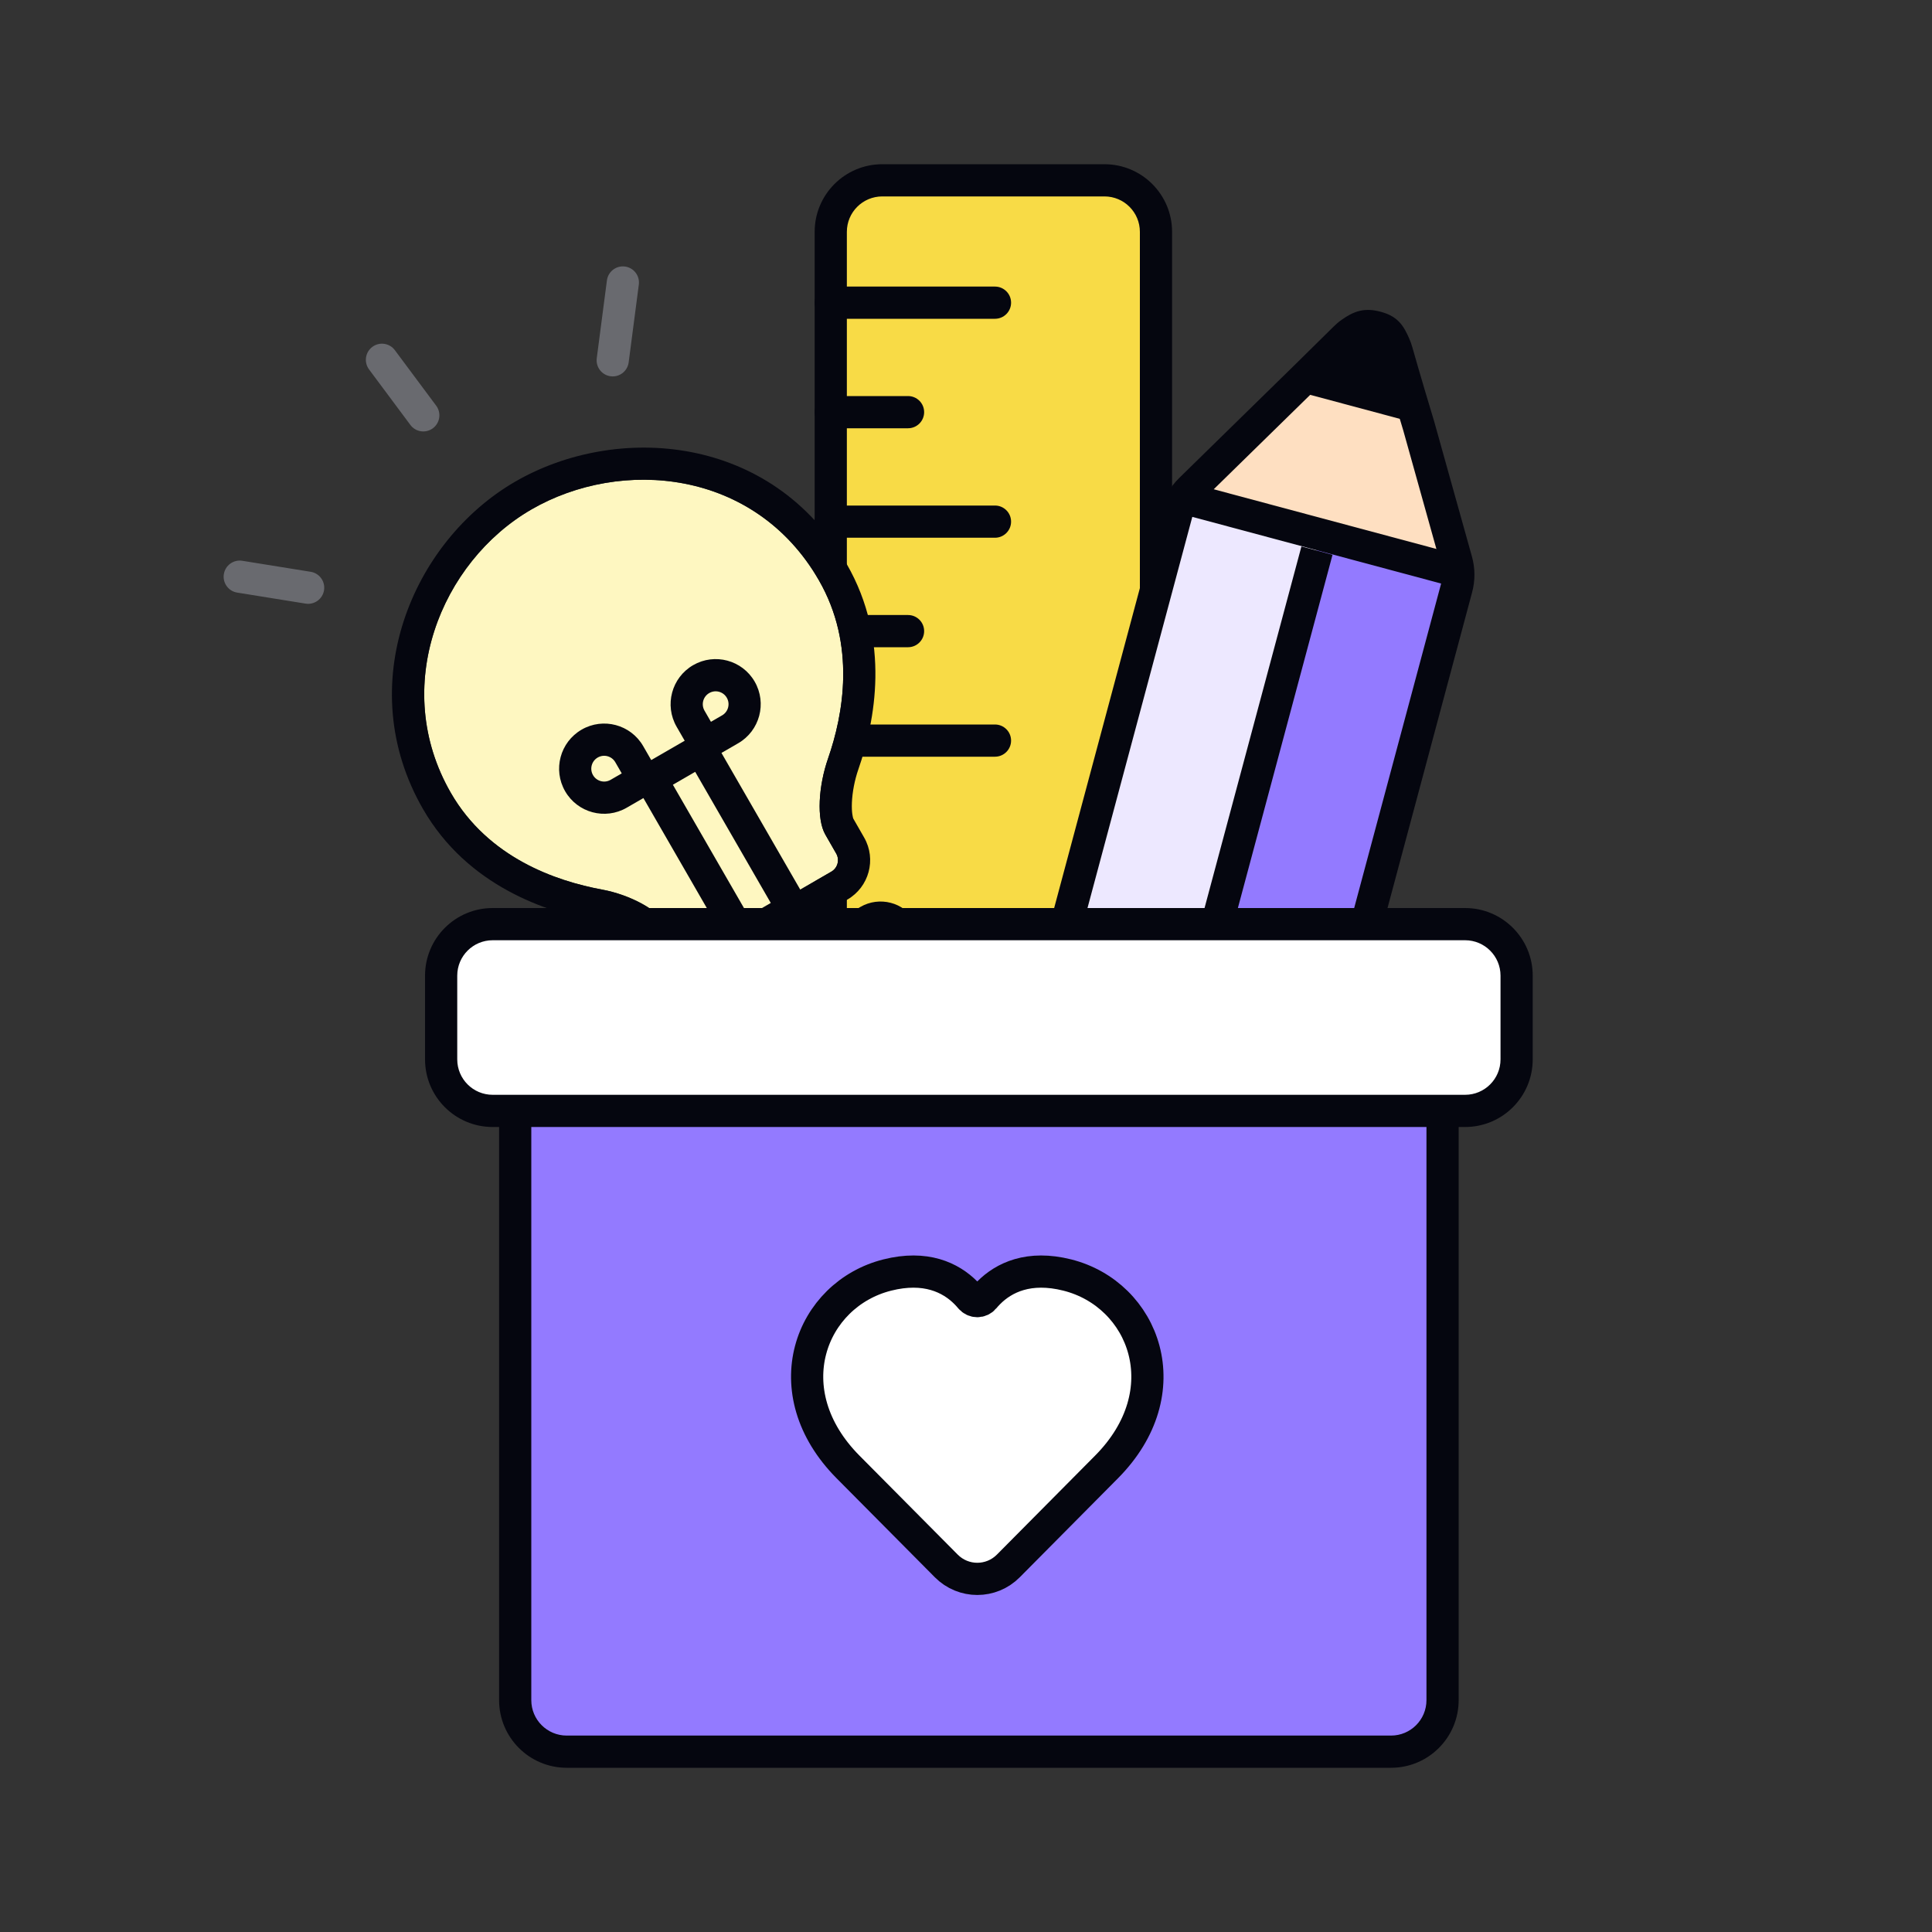 <svg width="600" height="600" viewBox="0 0 600 600" fill="none" xmlns="http://www.w3.org/2000/svg">
<rect x="0" y="0" width="600" height="600" fill="#333333" stroke="none"/>
<path d="M258 72C258 63.163 265.163 56 274 56H343C351.837 56 359 63.163 359 72V300C359 308.837 351.837 316 343 316H274C265.163 316 258 308.837 258 300V72Z" fill="#F8DB46"/>
<path fill-rule="evenodd" clip-rule="evenodd" d="M253 72C253 60.402 262.402 51 274 51H343C354.598 51 364 60.402 364 72V300C364 311.598 354.598 321 343 321H274C262.402 321 253 311.598 253 300V72ZM274 61C267.925 61 263 65.925 263 72V300C263 306.075 267.925 311 274 311H343C349.075 311 354 306.075 354 300V72C354 65.925 349.075 61 343 61H274Z" fill="#05060F"/>
<path fill-rule="evenodd" clip-rule="evenodd" d="M314 94C314 96.761 311.761 99 309 99H258C255.239 99 253 96.761 253 94C253 91.239 255.239 89 258 89H309C311.761 89 314 91.239 314 94Z" fill="#05060F"/>
<path fill-rule="evenodd" clip-rule="evenodd" d="M314 162C314 164.761 311.761 167 309 167H258C255.239 167 253 164.761 253 162C253 159.239 255.239 157 258 157H309C311.761 157 314 159.239 314 162Z" fill="#05060F"/>
<path fill-rule="evenodd" clip-rule="evenodd" d="M314 230C314 232.761 311.761 235 309 235H258C255.239 235 253 232.761 253 230C253 227.239 255.239 225 258 225H309C311.761 225 314 227.239 314 230Z" fill="#05060F"/>
<path fill-rule="evenodd" clip-rule="evenodd" d="M314 298C314 300.761 311.761 303 309 303H258C255.239 303 253 300.761 253 298C253 295.239 255.239 293 258 293H309C311.761 293 314 295.239 314 298Z" fill="#05060F"/>
<path fill-rule="evenodd" clip-rule="evenodd" d="M287 128C287 130.761 284.761 133 282 133H258C255.239 133 253 130.761 253 128C253 125.239 255.239 123 258 123H282C284.761 123 287 125.239 287 128Z" fill="#05060F"/>
<path fill-rule="evenodd" clip-rule="evenodd" d="M287 196C287 198.761 284.761 201 282 201H258C255.239 201 253 198.761 253 196C253 193.239 255.239 191 258 191H282C284.761 191 287 193.239 287 196Z" fill="#05060F"/>
<path fill-rule="evenodd" clip-rule="evenodd" d="M287 332C287 334.761 284.761 337 282 337H258C255.239 337 253 334.761 253 332C253 329.239 255.239 327 258 327H282C284.761 327 287 329.239 287 332Z" fill="#05060F"/>
<path fill-rule="evenodd" clip-rule="evenodd" d="M165.041 158.214C136.913 174.478 121.051 213.335 140.026 246.249C151.648 266.409 172.674 273.626 186.974 276.263C195.787 277.888 204.566 282.688 207.348 287.515L210.751 293.382C211.889 295.344 214.403 296.011 216.371 294.872L258.173 270.703C260.141 269.564 260.822 267.051 259.695 265.083L256.322 259.198C253.54 254.371 254.188 244.104 257.152 235.582C261.91 221.905 265.906 200.309 254.299 180.176C234.385 145.633 192.862 142.128 165.041 158.214Z" fill="#FEF7C1"/>
<path fill-rule="evenodd" clip-rule="evenodd" d="M198.704 292.542L198.691 292.52C198.695 292.526 198.696 292.529 198.696 292.529C198.694 292.53 198.462 292.178 197.743 291.564C196.998 290.928 195.947 290.197 194.602 289.456C191.883 287.959 188.498 286.719 185.157 286.103L186.974 276.263C195.787 277.888 204.566 282.688 207.348 287.514L210.751 293.382C211.889 295.344 214.403 296.01 216.371 294.872L258.173 270.702C260.141 269.564 260.822 267.051 259.695 265.083L256.322 259.197C253.54 254.371 254.188 244.104 257.152 235.582L266.59 238.867C265.417 242.241 264.708 245.978 264.567 249.206C264.427 252.427 264.898 253.927 264.972 254.161C264.981 254.19 264.984 254.199 264.979 254.192L264.993 254.215L268.365 260.1C272.245 266.872 269.887 275.481 263.167 279.366L221.366 303.536C214.646 307.421 206.022 305.161 202.107 298.409L198.704 292.542ZM257.152 235.582C261.91 221.905 265.906 200.309 254.299 180.175C234.385 145.632 192.862 142.127 165.041 158.213C136.913 174.477 121.051 213.335 140.026 246.248C151.648 266.408 172.674 273.625 186.974 276.263L185.157 286.103C169.825 283.275 145.185 275.219 131.369 251.254C109.177 212.761 127.972 168.096 160.047 149.55C191.477 131.377 239.653 134.749 262.956 175.17C276.716 199.038 271.717 224.129 266.59 238.867L257.152 235.582Z" fill="#05060F"/>
<path d="M227.188 316.342C225.995 317.031 225.578 318.544 226.254 319.723L228.273 323.239C232.799 331.13 242.953 333.795 250.935 329.179L271.424 317.332C279.407 312.717 282.179 302.578 277.618 294.707L275.586 291.199C274.905 290.023 273.388 289.629 272.195 290.318L227.188 316.342Z" fill="#3F96FC"/>
<path fill-rule="evenodd" clip-rule="evenodd" d="M217.588 324.712C214.102 318.64 216.337 311.065 222.194 307.678L267.201 281.655C273.058 278.268 280.725 280.118 284.234 286.177L286.264 289.682C286.264 289.683 286.265 289.684 286.265 289.685C293.658 302.446 289.083 318.673 276.419 325.995L255.93 337.842C243.265 345.165 226.946 341.02 219.607 328.229C219.607 328.228 219.606 328.228 219.606 328.228C219.606 328.227 219.605 328.226 219.605 328.226L217.588 324.712ZM228.273 323.239C232.799 331.13 242.953 333.794 250.935 329.179L271.424 317.332C279.407 312.716 282.179 302.578 277.618 294.707L275.586 291.199C274.905 290.022 273.388 289.628 272.195 290.318L227.188 316.341C225.995 317.031 225.578 318.544 226.254 319.723L228.273 323.239Z" fill="#05060F"/>
<path fill-rule="evenodd" clip-rule="evenodd" d="M215.896 239.701L208.97 243.706L232.444 284.424L239.37 280.42L215.896 239.701ZM195.319 240.048L228.782 298.093L253.022 284.077L219.559 226.032L195.319 240.048Z" fill="#05060F"/>
<path fill-rule="evenodd" clip-rule="evenodd" d="M220.791 224.165L224.253 222.163C226.166 221.057 226.822 218.609 225.718 216.695C224.615 214.781 222.17 214.126 220.258 215.232C218.345 216.338 217.689 218.786 218.793 220.699L220.791 224.165ZM215.263 206.568C208.57 210.439 206.274 219.006 210.136 225.705L217.128 237.834L229.248 230.826C235.942 226.956 238.237 218.388 234.376 211.69C230.514 204.991 221.957 202.698 215.263 206.568Z" fill="#05060F"/>
<path fill-rule="evenodd" clip-rule="evenodd" d="M193.088 240.183L189.625 242.185C187.713 243.291 185.268 242.636 184.165 240.722C183.061 238.808 183.717 236.36 185.63 235.254C187.542 234.148 189.987 234.803 191.09 236.717L193.088 240.183ZM180.635 226.591C187.329 222.72 195.886 225.013 199.747 231.712L206.74 243.841L194.62 250.848C187.926 254.719 179.369 252.426 175.508 245.727C171.646 239.029 173.942 230.461 180.635 226.591Z" fill="#05060F"/>
<path fill-rule="evenodd" clip-rule="evenodd" d="M115.632 107.728C117.845 106.076 120.976 106.532 122.625 108.747L135.464 125.992C137.113 128.207 136.656 131.342 134.443 132.994C132.23 134.647 129.1 134.19 127.451 131.975L114.612 114.73C112.963 112.515 113.42 109.38 115.632 107.728ZM194.086 82.774C196.822 83.131 198.75 85.642 198.392 88.382L195.237 112.539C194.879 115.28 192.371 117.211 189.635 116.854C186.898 116.497 184.97 113.986 185.328 111.246L188.483 87.089C188.841 84.349 191.349 82.417 194.086 82.774ZM69.517 178.302C69.956 175.574 72.521 173.718 75.245 174.157L96.492 177.577C99.217 178.016 101.069 180.583 100.63 183.312C100.191 186.04 97.626 187.896 94.902 187.457L73.655 184.036C70.93 183.598 69.078 181.031 69.517 178.302Z" fill="#696A6F"/>
<path d="M367 155L453.933 178.294L407.087 353.126C404.8 361.662 396.027 366.727 387.491 364.44L331.467 349.429C322.932 347.141 317.867 338.368 320.154 329.833L367 155Z" fill="#EDE8FF"/>
<path d="M410 167L453.467 178.647L406.62 353.479C404.333 362.015 395.56 367.08 387.025 364.793L359.013 357.287L410 167Z" fill="#937AFF"/>
<path d="M418.677 103.699C420.865 101.554 424.023 100.724 426.983 101.517C429.943 102.31 432.264 104.608 433.085 107.56L452.626 177.751L366.659 154.717L418.677 103.699Z" fill="#FEDFC1"/>
<path d="M419.369 103.503C421.596 101.336 424.799 100.501 427.801 101.306C430.802 102.11 433.159 104.434 434.004 107.425L440.873 131.725L401.27 121.114L419.369 103.503Z" fill="#05060F"/>
<path fill-rule="evenodd" clip-rule="evenodd" d="M424.567 106.277C424.321 106.336 423.798 106.533 422.419 107.492C422.032 107.761 421.633 108.1 421.209 108.521C414.03 115.659 404.409 125.053 404.255 125.204C404.255 125.204 404.255 125.204 404.255 125.204L373.182 155.617C371.773 156.996 370.761 158.728 370.251 160.631L324.643 330.843C323.07 336.712 326.553 342.743 332.421 344.316L388.444 359.327C394.313 360.899 400.344 357.417 401.917 351.549L447.525 181.337C448.035 179.433 448.024 177.427 447.494 175.529L435.836 133.818C435.814 133.74 435.792 133.665 435.769 133.588C435.288 131.998 431.384 119.082 429.002 110.593C428.85 110.052 428.67 109.55 428.46 109.084C428.098 108.279 427.85 107.765 427.636 107.387C427.435 107.031 427.332 106.919 427.314 106.9C427.306 106.892 427.304 106.891 427.302 106.89C427.299 106.888 427.275 106.869 427.213 106.837C427.077 106.767 426.779 106.639 426.173 106.476C425.021 106.168 424.681 106.249 424.57 106.276L424.567 106.277ZM422.235 96.552C424.52 96.005 426.652 96.252 428.761 96.817C430.873 97.383 432.862 98.24 434.527 99.975C436.003 101.512 436.878 103.422 437.579 104.979C438.013 105.945 438.357 106.92 438.63 107.891C440.98 116.266 444.854 129.085 445.34 130.691C445.384 130.836 445.426 130.98 445.467 131.126L457.125 172.837C458.137 176.461 458.158 180.291 457.184 183.925L411.576 354.137C408.574 365.34 397.059 371.988 385.856 368.986L329.832 353.975C318.63 350.973 311.981 339.458 314.983 328.255L360.591 158.043C361.565 154.409 363.498 151.103 366.187 148.471L397.257 118.06L397.258 118.06L397.259 118.058L397.269 118.049C397.416 117.905 407.012 108.535 414.158 101.43C414.901 100.692 415.745 99.953 416.709 99.282C418.297 98.178 420.09 97.067 422.235 96.552Z" fill="#05060F"/>
<path fill-rule="evenodd" clip-rule="evenodd" d="M448.844 181.571L367.706 159.83L370.294 150.171L451.432 171.912L448.844 181.571Z" fill="#05060F"/>
<path fill-rule="evenodd" clip-rule="evenodd" d="M355.512 351.3L404.17 169.706L413.83 172.294L365.172 353.888L355.512 351.3Z" fill="#05060F"/>
<path d="M160 336H448V528C448 536.837 440.837 544 432 544H176C167.163 544 160 536.837 160 528V336Z" fill="#937AFF"/>
<path fill-rule="evenodd" clip-rule="evenodd" d="M155 331H453V528C453 539.598 443.598 549 432 549H176C164.402 549 155 539.598 155 528V331ZM165 341V528C165 534.075 169.925 539 176 539H432C438.075 539 443 534.075 443 528V341H165Z" fill="#05060F"/>
<path d="M137 303C137 294.163 144.163 287 153 287H455C463.837 287 471 294.163 471 303V329C471 337.837 463.837 345 455 345H153C144.163 345 137 337.837 137 329V303Z" fill="white"/>
<path fill-rule="evenodd" clip-rule="evenodd" d="M132 303C132 291.402 141.402 282 153 282H455C466.598 282 476 291.402 476 303V329C476 340.598 466.598 350 455 350H153C141.402 350 132 340.598 132 329V303ZM153 292C146.925 292 142 296.925 142 303V329C142 335.075 146.925 340 153 340H455C461.075 340 466 335.075 466 329V303C466 296.925 461.075 292 455 292H153Z" fill="#05060F"/>
<path d="M275.55 395.971C287.426 392.978 295.224 396.722 299.972 401.506C300.489 402.028 300.967 402.558 301.409 403.089C301.927 403.713 302.693 404.073 303.501 404.073C304.308 404.073 305.075 403.713 305.593 403.089C306.035 402.558 306.513 402.028 307.03 401.506C311.778 396.722 319.576 392.978 331.455 395.971C343.319 398.96 352.274 407.949 355.262 419.243C358.271 430.612 355.16 443.973 343.638 455.583C330.889 468.429 320.006 479.4 313.158 486.306C307.829 491.678 299.201 491.681 293.87 486.31L263.371 455.583C251.844 443.97 248.733 430.609 251.743 419.24C254.733 407.947 263.688 398.959 275.55 395.971Z" fill="white" stroke="#05060F" stroke-width="10" stroke-linecap="round" stroke-linejoin="round"/>
</svg>
